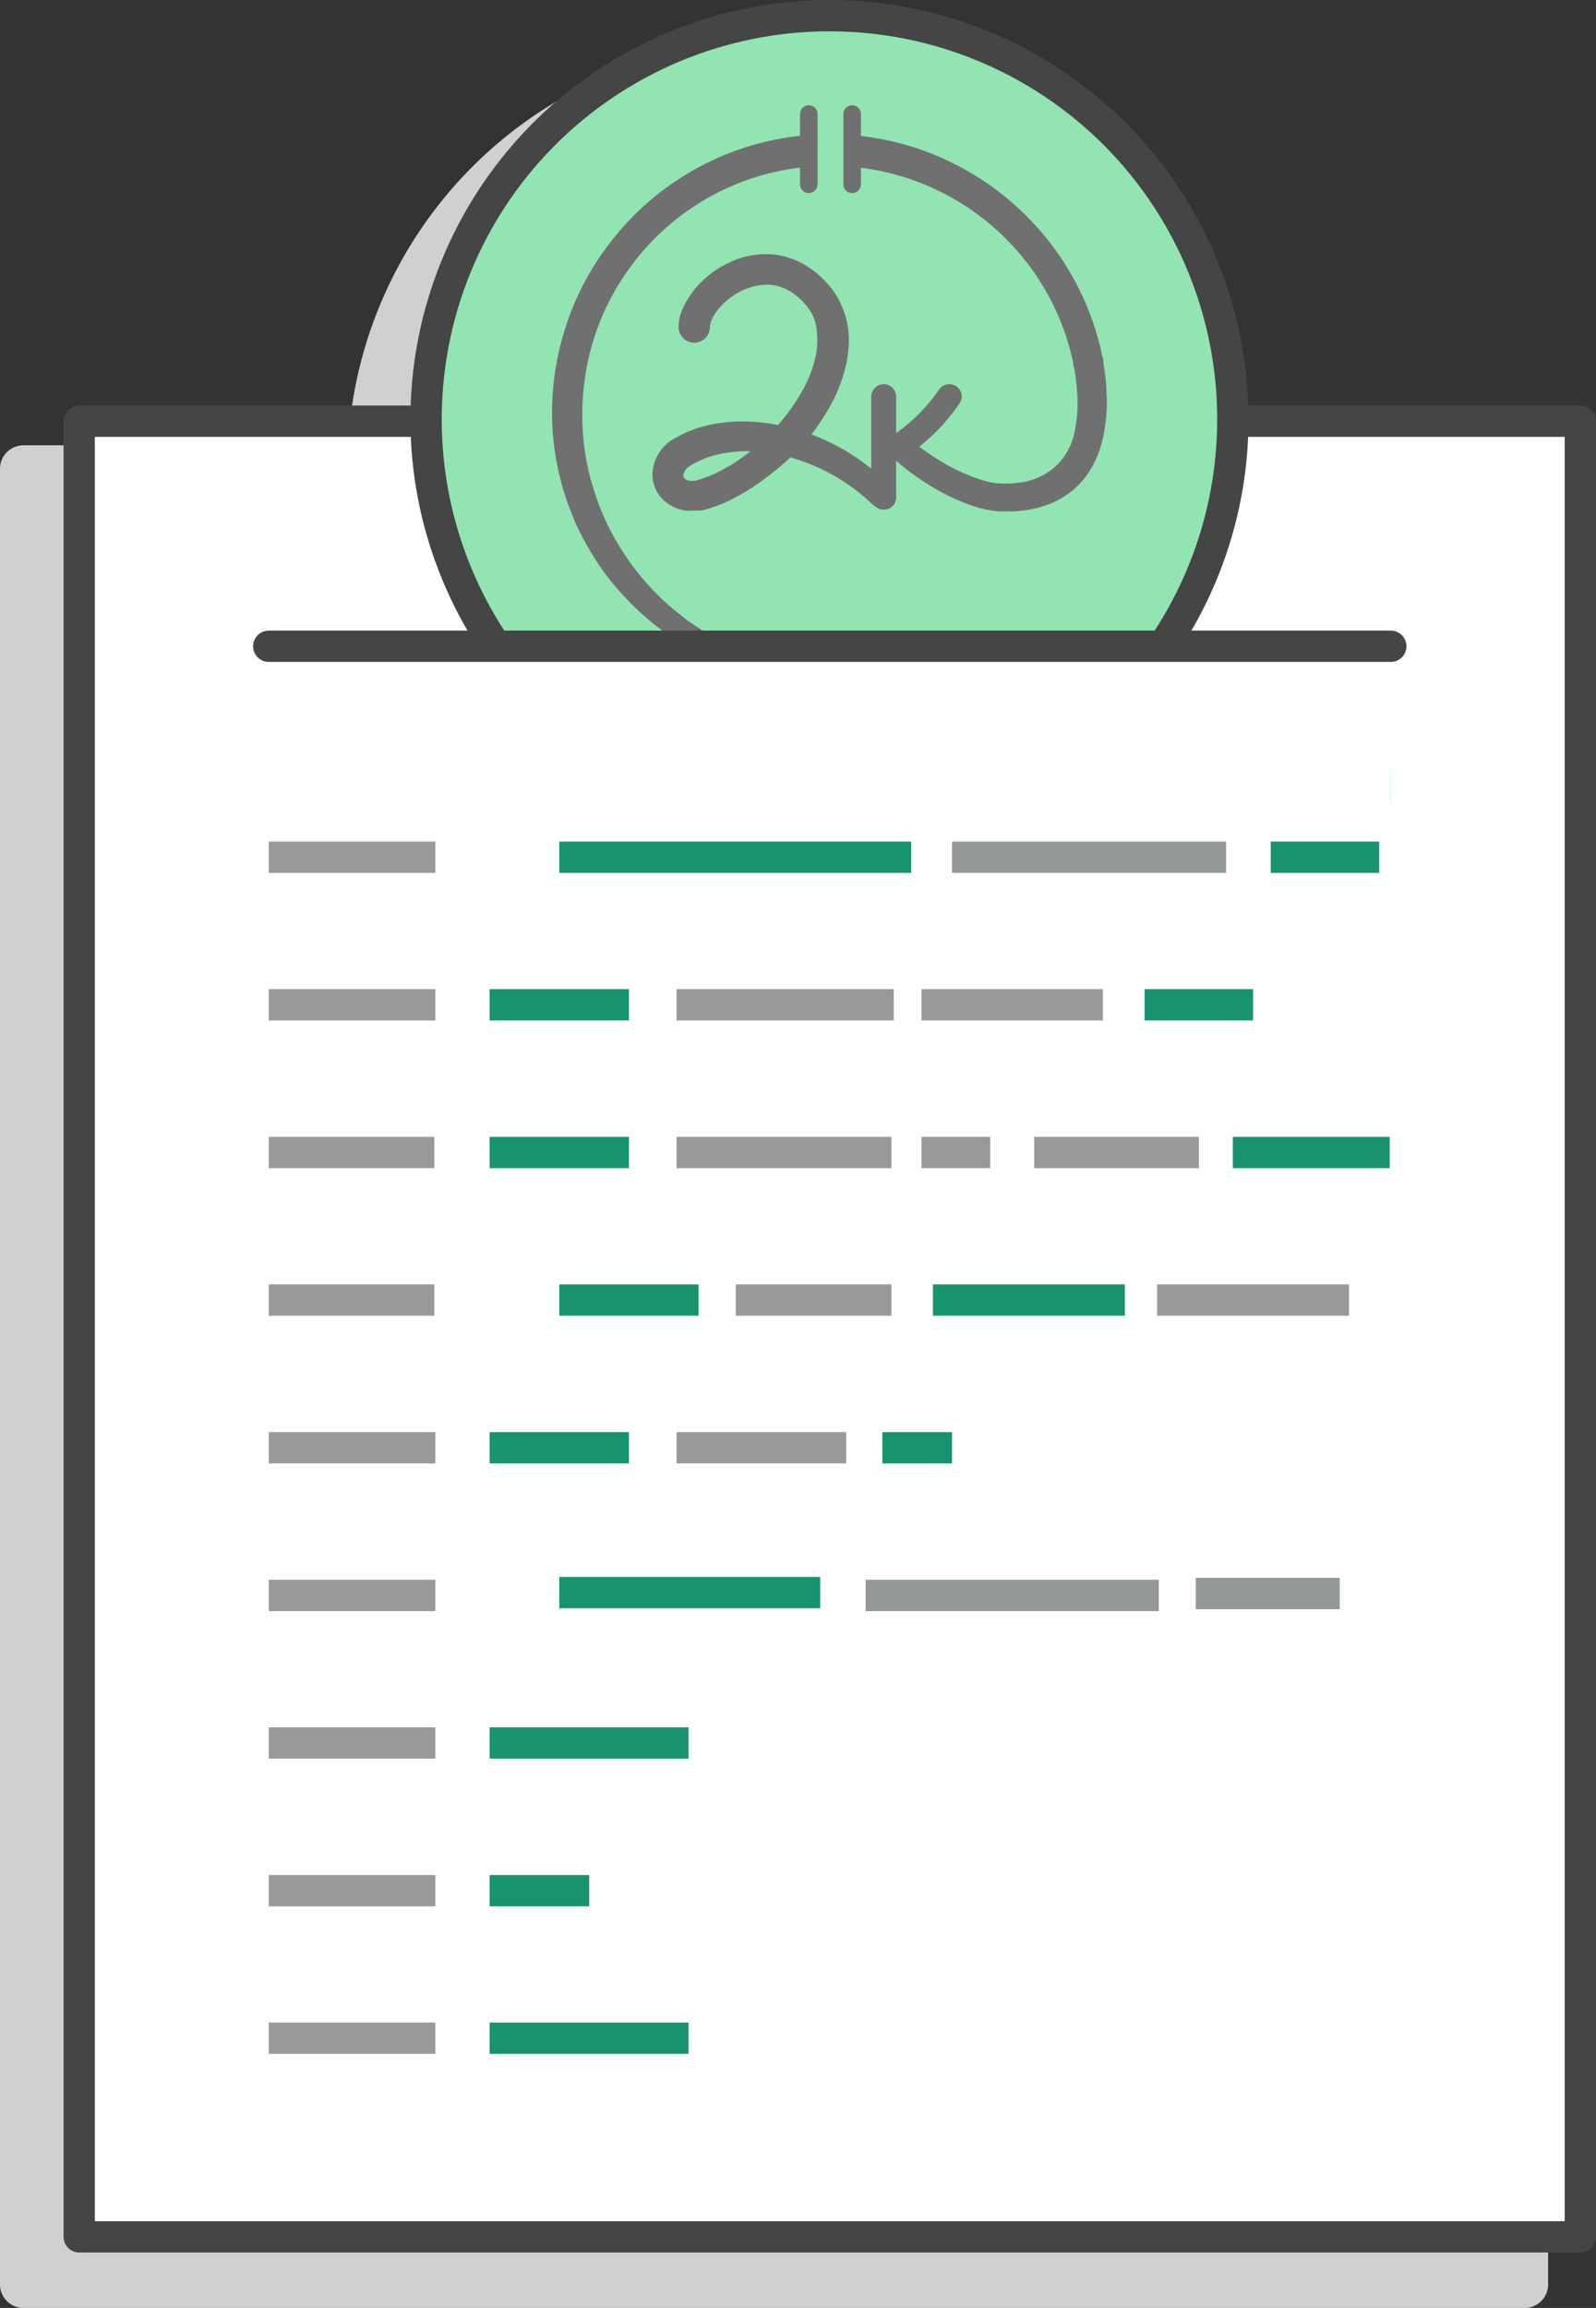 <svg xmlns="http://www.w3.org/2000/svg" viewBox="0 0 101.96 147.35"><rect x="0" y="0" width="101.96" height="147.35" fill="#333333" stroke="none"/><defs><style>.cls-1{fill:#d0d0d0;stroke:#d0d0d0;stroke-width:3px;}.cls-1,.cls-2,.cls-8{stroke-linecap:round;stroke-linejoin:round;}.cls-2,.cls-7{fill:#fff;}.cls-2,.cls-5,.cls-8{stroke:#454545;}.cls-10,.cls-2,.cls-3,.cls-4,.cls-5,.cls-8,.cls-9{stroke-width:2px;}.cls-10,.cls-3,.cls-4,.cls-8,.cls-9{fill:none;}.cls-3{stroke:#999;}.cls-10,.cls-3,.cls-4,.cls-5,.cls-9{stroke-miterlimit:10;}.cls-4{stroke:#2cdd99;}.cls-5{fill:#93e4b3;}.cls-6{fill:#707070;}.cls-9{stroke:#17936f;}.cls-10{stroke:#959899;}</style></defs><title>New_Campaigns</title><g id="Layer_2" data-name="Layer 2"><g id="Layer_1-2" data-name="Layer 1"><g id="New_Campaigns"><path class="cls-1" d="M75.23,29.93a25.77,25.77,0,0,0-51.54,0H1.5V145.85H97.4V29.93Z"/><rect class="cls-2" x="5.06" y="26.89" width="95.9" height="115.92"/><line class="cls-3" x1="17.17" y1="50.3" x2="27.81" y2="50.3"/><line class="cls-4" x1="31.28" y1="50.3" x2="40.18" y2="50.3"/><line class="cls-4" x1="73.12" y1="50.3" x2="88.85" y2="50.3"/><line class="cls-3" x1="43.22" y1="50.3" x2="70.7" y2="50.3"/><circle class="cls-5" cx="52.99" cy="26.77" r="25.77"/><path class="cls-6" d="M51.67,6.72a.56.56,0,0,0-.56.56V8.67a18.49,18.49,0,0,0-2.45.44A17.72,17.72,0,0,0,38.6,16a17.43,17.43,0,0,0-2.67,5.56,17.68,17.68,0,0,0-.61,6.14,17.5,17.5,0,0,0,.51,3c.13.5.28,1,.46,1.48s.37,1,.58,1.43a19.08,19.08,0,0,0,1.54,2.67,17.8,17.8,0,0,0,2,2.35,17.24,17.24,0,0,0,5,3.45,16.7,16.7,0,0,0,5.86,1.44.46.46,0,0,0,.47-.38.44.44,0,0,0-.38-.51h0A17.22,17.22,0,0,1,46,40.9a16.73,16.73,0,0,1-4.44-3.39,16.51,16.51,0,0,1-1.71-2.19,15.94,15.94,0,0,1-1.32-2.44c-.18-.42-.35-.85-.49-1.29s-.28-.88-.39-1.33a15.66,15.66,0,0,1-.42-2.73,17,17,0,0,1,.06-2.76,15.7,15.7,0,0,1,2.92-7.64,15.75,15.75,0,0,1,10.9-6.43v1.07a.56.56,0,1,0,1.12,0V7.28A.56.56,0,0,0,51.67,6.72Z"/><path class="cls-6" d="M70.69,25.09c0-.52-.07-1-.14-1.55l-.06-.39c0-.13,0-.26-.07-.39l-.08-.38L70.25,22a17.73,17.73,0,0,0-4.47-8,17.91,17.91,0,0,0-5-3.63A17.7,17.7,0,0,0,55,8.68V7.28a.56.56,0,0,0-1.12,0v4.49a.56.56,0,1,0,1.12,0V10.71a15.77,15.77,0,0,1,4.87,1.43A15.87,15.87,0,0,1,68.4,22.47l.08.34.08.33c0,.11,0,.23.06.33l.06.34c.07.45.11.91.14,1.36a9.09,9.09,0,0,1-.22,2.63,4.11,4.11,0,0,1-1.19,2,4.18,4.18,0,0,1-2.2,1l-.64.07h-.64a4.66,4.66,0,0,1-1.23-.23,12.46,12.46,0,0,1-2.48-1.12c-.4-.24-.79-.49-1.16-.76-.19-.13-.37-.27-.54-.41l-.24-.21c-.07-.06-.14-.14-.17-.17v0a.79.79,0,0,0-1.25,1,4.51,4.51,0,0,0,.32.37l.31.28c.2.17.41.34.62.49a15,15,0,0,0,1.27.87,13.54,13.54,0,0,0,2.82,1.34,7.2,7.2,0,0,0,1.65.33h.42l.41,0a7.77,7.77,0,0,0,1.62-.23c.27-.08.54-.16.81-.27a5.47,5.47,0,0,0,1.49-.91,5.17,5.17,0,0,0,1.12-1.35,6.61,6.61,0,0,0,.65-1.56A10.29,10.29,0,0,0,70.69,25.09Z"/><path class="cls-6" d="M57.48,29.25a.79.79,0,0,1-.41-1.47A11.19,11.19,0,0,0,60,24.86a.8.8,0,0,1,1.1-.19.78.78,0,0,1,.19,1.1,12.5,12.5,0,0,1-3.41,3.36A.78.78,0,0,1,57.48,29.25Z"/><path class="cls-6" d="M55.85,32.31a12.58,12.58,0,0,0-4.49-2.83,11.45,11.45,0,0,0-2.57-.61,8.82,8.82,0,0,0-2.57.07,7.55,7.55,0,0,0-1.2.33l-.56.25-.26.15-.13.08L44,29.8a.79.79,0,0,0-.33.5.28.28,0,0,0,0,.17.51.51,0,0,0,.13.13.58.58,0,0,0,.27.1h.31a7.51,7.51,0,0,0,1.18-.41,11.31,11.31,0,0,0,2.24-1.37,14,14,0,0,0,1.94-1.83,12.3,12.3,0,0,0,1.52-2.15,7.7,7.7,0,0,0,.88-2.36,4.65,4.65,0,0,0,.06-1.17A3.56,3.56,0,0,0,52,20.31a3.29,3.29,0,0,0-.26-.49,3.46,3.46,0,0,0-.34-.44,4.16,4.16,0,0,0-.87-.75,3.4,3.4,0,0,0-1-.41,3.2,3.2,0,0,0-1.07,0,4.24,4.24,0,0,0-2.06,1,4,4,0,0,0-.75.85,2.58,2.58,0,0,0-.22.44,1.3,1.3,0,0,0-.08.37h0a1,1,0,0,1-2,0h0a3.06,3.06,0,0,1,.19-1A4.85,4.85,0,0,1,44,19a5.6,5.6,0,0,1,1.12-1.29,6.22,6.22,0,0,1,1.41-.92,5.4,5.4,0,0,1,1.64-.51,5,5,0,0,1,1.77.05,5.2,5.2,0,0,1,1.63.67q.36.24.69.51l.31.29a2.87,2.87,0,0,1,.29.31,5.25,5.25,0,0,1,.53.69,5.68,5.68,0,0,1,.68,1.6,6.17,6.17,0,0,1,.14.86,6.62,6.62,0,0,1-.09,1.67,9.61,9.61,0,0,1-1.09,3,13.92,13.92,0,0,1-1.77,2.5A16.11,16.11,0,0,1,49,30.45a13.52,13.52,0,0,1-2.63,1.61,10.35,10.35,0,0,1-1.51.53h-.12l-.14,0a1.33,1.33,0,0,1-.28,0,2.6,2.6,0,0,1-.56,0,2.56,2.56,0,0,1-1.05-.41,2.28,2.28,0,0,1-.81-.92,2.23,2.23,0,0,1-.2-1.23,2.72,2.72,0,0,1,1.12-1.87l.22-.14.18-.1.36-.19a7.19,7.19,0,0,1,.76-.32,8.58,8.58,0,0,1,1.55-.39,10.88,10.88,0,0,1,3.12,0,13,13,0,0,1,3,.78,14,14,0,0,1,5,3.36.79.79,0,0,1-1.13,1.11Z"/><path class="cls-6" d="M56.45,32.54h0a.79.79,0,0,1-.79-.79V25.32a.8.8,0,0,1,.8-.79h0a.79.79,0,0,1,.79.79l0,6.43A.79.79,0,0,1,56.45,32.54Z"/><path class="cls-6" d="M54.48,45.59a.57.57,0,0,1-.56-.57V41A.56.56,0,1,1,55,41v4A.57.57,0,0,1,54.48,45.59Z"/><path class="cls-6" d="M51.67,45.59a.57.57,0,0,1-.56-.57V41a.56.56,0,1,1,1.12,0v4A.57.57,0,0,1,51.67,45.59Z"/><rect class="cls-7" x="17.17" y="41.26" width="71.68" height="14.76"/><line class="cls-8" x1="17.17" y1="41.26" x2="88.85" y2="41.26"/><line class="cls-3" x1="17.17" y1="92.43" x2="27.81" y2="92.43"/><line class="cls-9" x1="31.28" y1="92.43" x2="40.18" y2="92.43"/><line class="cls-3" x1="43.22" y1="92.43" x2="54.06" y2="92.43"/><line class="cls-9" x1="56.37" y1="92.43" x2="60.82" y2="92.43"/><line class="cls-3" x1="17.17" y1="111.28" x2="27.81" y2="111.28"/><line class="cls-9" x1="31.28" y1="111.28" x2="43.99" y2="111.28"/><line class="cls-9" x1="31.28" y1="120.71" x2="37.64" y2="120.71"/><line class="cls-9" x1="31.28" y1="130.13" x2="43.99" y2="130.13"/><line class="cls-3" x1="17.17" y1="120.71" x2="27.81" y2="120.71"/><line class="cls-3" x1="17.17" y1="130.13" x2="27.81" y2="130.13"/><line class="cls-3" x1="17.17" y1="73.58" x2="27.75" y2="73.58"/><line class="cls-3" x1="43.22" y1="73.58" x2="56.95" y2="73.58"/><line class="cls-9" x1="31.28" y1="73.58" x2="40.18" y2="73.58"/><line class="cls-3" x1="58.87" y1="73.58" x2="63.26" y2="73.58"/><line class="cls-3" x1="66.07" y1="73.58" x2="76.59" y2="73.58"/><line class="cls-9" x1="78.76" y1="73.58" x2="88.78" y2="73.58"/><line class="cls-3" x1="17.17" y1="83" x2="27.75" y2="83"/><line class="cls-3" x1="47" y1="83" x2="56.95" y2="83"/><line class="cls-9" x1="35.73" y1="83" x2="44.63" y2="83"/><line class="cls-9" x1="59.6" y1="83" x2="71.86" y2="83"/><line class="cls-3" x1="73.92" y1="83" x2="86.18" y2="83"/><line class="cls-3" x1="17.17" y1="54.73" x2="27.81" y2="54.73"/><line class="cls-9" x1="35.73" y1="54.73" x2="58.21" y2="54.73"/><line class="cls-10" x1="60.82" y1="54.73" x2="78.33" y2="54.73"/><line class="cls-9" x1="81.18" y1="54.73" x2="88.11" y2="54.73"/><line class="cls-3" x1="17.17" y1="101.86" x2="27.81" y2="101.86"/><line class="cls-9" x1="35.73" y1="101.68" x2="52.4" y2="101.68"/><line class="cls-10" x1="55.3" y1="101.86" x2="74.03" y2="101.86"/><line class="cls-10" x1="76.39" y1="101.74" x2="85.59" y2="101.74"/><line class="cls-3" x1="17.17" y1="64.15" x2="27.81" y2="64.15"/><line class="cls-9" x1="31.28" y1="64.15" x2="40.18" y2="64.15"/><line class="cls-3" x1="43.22" y1="64.15" x2="57.1" y2="64.15"/><line class="cls-9" x1="73.12" y1="64.15" x2="80.05" y2="64.15"/><line class="cls-3" x1="58.87" y1="64.15" x2="70.46" y2="64.15"/></g></g></g></svg>